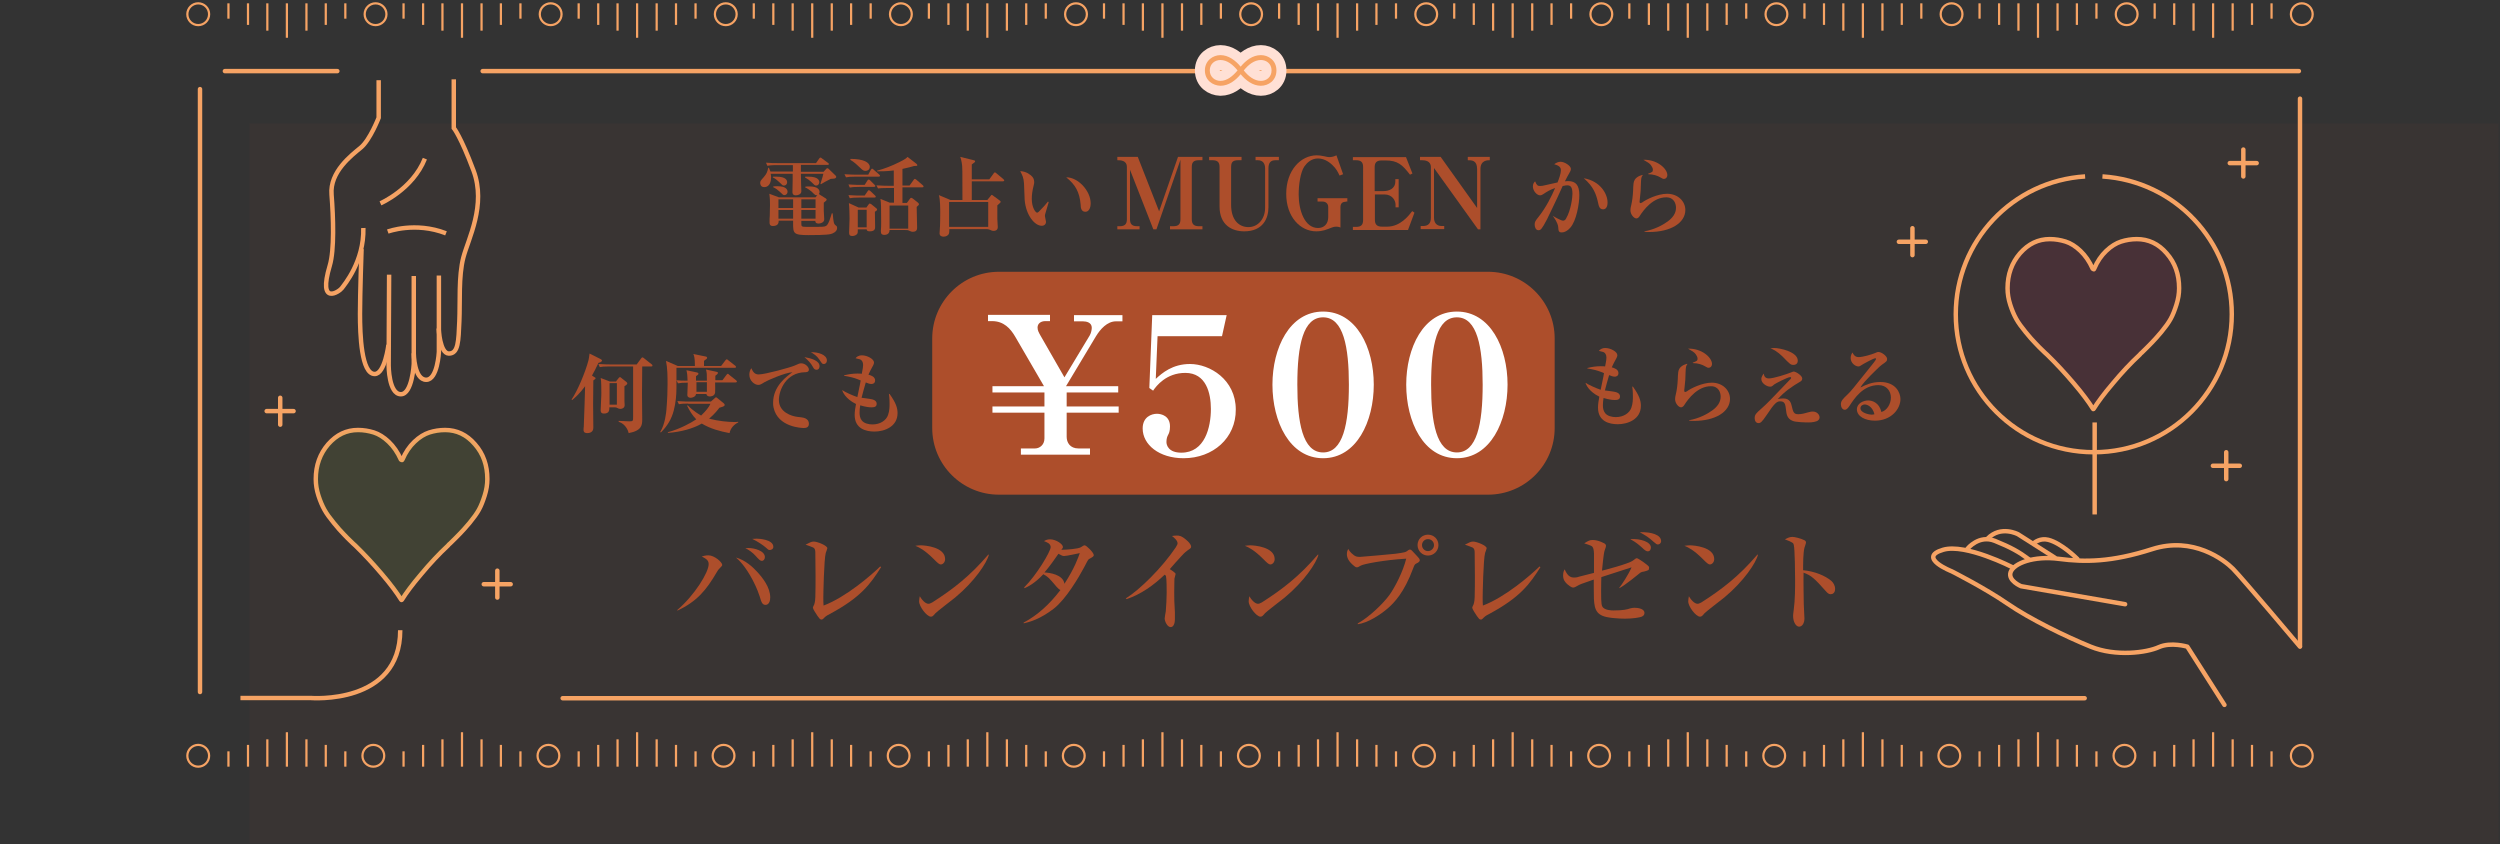 <?xml version="1.0" encoding="utf-8"?>
<!-- Generator: Adobe Illustrator 25.1.0, SVG Export Plug-In . SVG Version: 6.00 Build 0)  -->
<svg version="1.1" id="レイヤー" xmlns="http://www.w3.org/2000/svg" xmlns:xlink="http://www.w3.org/1999/xlink" x="0px"
	 y="0px" viewBox="0 0 1125 380" style="enable-background:new 0 0 1125 380;" xml:space="preserve">
<rect x="0" y="0" width="1125" height="380" fill="#333333" stroke="none"/>
<style type="text/css">
	.st0{opacity:5.000000e-02;fill:#AE4F2C;enable-background:new    ;}
	.st1{fill:none;stroke:#F6A364;stroke-miterlimit:10;}
	.st2{fill:none;stroke:#F6A364;stroke-width:2;stroke-linecap:round;stroke-linejoin:round;stroke-miterlimit:10;}
	.st3{fill:none;}
	.st4{fill:none;stroke:#F6A364;stroke-width:2;stroke-miterlimit:10;}
	.st5{opacity:0.1;}
	.st6{fill:#8CC63F;}
	.st7{fill:#D4145A;}
	.st8{fill:#FFE0D5;stroke:#FFE0D5;stroke-width:9;stroke-miterlimit:10;}
	.st9{fill:#F6A364;}
	.st10{fill:#AD4E2B;}
	.st11{fill:#FFFFFF;}
</style>
<rect x="112.3" y="55.6" class="st0" width="1012" height="324"/>
<g>
	<line class="st1" x1="129.1" y1="1.5" x2="129.1" y2="17"/>
	<line class="st1" x1="137.9" y1="1.5" x2="137.9" y2="13.8"/>
	<line class="st1" x1="146.6" y1="1.5" x2="146.6" y2="11.2"/>
	<line class="st1" x1="155.4" y1="1.5" x2="155.4" y2="8.4"/>
	<line class="st1" x1="120.3" y1="13.8" x2="120.3" y2="1.5"/>
	<line class="st1" x1="111.6" y1="11.2" x2="111.6" y2="1.5"/>
	<line class="st1" x1="102.8" y1="8.4" x2="102.8" y2="1.5"/>
	<circle class="st1" cx="169" cy="6.4" r="4.9"/>
	<line class="st1" x1="207.9" y1="1.5" x2="207.9" y2="17"/>
	<line class="st1" x1="216.7" y1="1.5" x2="216.7" y2="13.8"/>
	<line class="st1" x1="225.4" y1="1.5" x2="225.4" y2="11.2"/>
	<line class="st1" x1="234.2" y1="1.5" x2="234.2" y2="8.4"/>
	<line class="st1" x1="199.1" y1="13.8" x2="199.1" y2="1.5"/>
	<line class="st1" x1="190.4" y1="11.2" x2="190.4" y2="1.5"/>
	<line class="st1" x1="181.6" y1="8.4" x2="181.6" y2="1.5"/>
	<circle class="st1" cx="247.8" cy="6.4" r="4.9"/>
	<line class="st1" x1="286.7" y1="1.5" x2="286.7" y2="17"/>
	<line class="st1" x1="295.5" y1="1.5" x2="295.5" y2="13.8"/>
	<line class="st1" x1="304.2" y1="1.5" x2="304.2" y2="11.2"/>
	<line class="st1" x1="313" y1="1.5" x2="313" y2="8.4"/>
	<line class="st1" x1="277.9" y1="13.8" x2="277.9" y2="1.5"/>
	<line class="st1" x1="269.2" y1="11.2" x2="269.2" y2="1.5"/>
	<line class="st1" x1="260.4" y1="8.4" x2="260.4" y2="1.5"/>
	<circle class="st1" cx="326.6" cy="6.4" r="4.9"/>
	<line class="st1" x1="365.5" y1="1.5" x2="365.5" y2="17"/>
	<line class="st1" x1="374.3" y1="1.5" x2="374.3" y2="13.8"/>
	<line class="st1" x1="383" y1="1.5" x2="383" y2="11.2"/>
	<line class="st1" x1="391.8" y1="1.5" x2="391.8" y2="8.4"/>
	<line class="st1" x1="356.7" y1="13.8" x2="356.7" y2="1.5"/>
	<line class="st1" x1="348" y1="11.2" x2="348" y2="1.5"/>
	<line class="st1" x1="339.2" y1="8.4" x2="339.2" y2="1.5"/>
	<circle class="st1" cx="405.4" cy="6.4" r="4.9"/>
	<line class="st1" x1="444.3" y1="1.5" x2="444.3" y2="17"/>
	<line class="st1" x1="453.1" y1="1.5" x2="453.1" y2="13.8"/>
	<line class="st1" x1="461.8" y1="1.5" x2="461.8" y2="11.2"/>
	<line class="st1" x1="470.6" y1="1.5" x2="470.6" y2="8.4"/>
	<line class="st1" x1="435.5" y1="13.8" x2="435.5" y2="1.5"/>
	<line class="st1" x1="426.8" y1="11.2" x2="426.8" y2="1.5"/>
	<line class="st1" x1="418" y1="8.4" x2="418" y2="1.5"/>
	<circle class="st1" cx="484.2" cy="6.4" r="4.9"/>
	<line class="st1" x1="523.1" y1="1.5" x2="523.1" y2="17"/>
	<line class="st1" x1="531.9" y1="1.5" x2="531.9" y2="13.8"/>
	<line class="st1" x1="540.6" y1="1.5" x2="540.6" y2="11.2"/>
	<line class="st1" x1="549.4" y1="1.5" x2="549.4" y2="8.4"/>
	<line class="st1" x1="514.3" y1="13.8" x2="514.3" y2="1.5"/>
	<line class="st1" x1="505.6" y1="11.2" x2="505.6" y2="1.5"/>
	<line class="st1" x1="496.8" y1="8.4" x2="496.8" y2="1.5"/>
	<circle class="st1" cx="563" cy="6.4" r="4.9"/>
	<line class="st1" x1="601.9" y1="1.5" x2="601.9" y2="17"/>
	<line class="st1" x1="610.7" y1="1.5" x2="610.7" y2="13.8"/>
	<line class="st1" x1="619.4" y1="1.5" x2="619.4" y2="11.2"/>
	<line class="st1" x1="628.2" y1="1.5" x2="628.2" y2="8.4"/>
	<line class="st1" x1="593.1" y1="13.8" x2="593.1" y2="1.5"/>
	<line class="st1" x1="584.4" y1="11.2" x2="584.4" y2="1.5"/>
	<line class="st1" x1="575.6" y1="8.4" x2="575.6" y2="1.5"/>
	<circle class="st1" cx="641.8" cy="6.4" r="4.9"/>
	<line class="st1" x1="680.7" y1="1.5" x2="680.7" y2="17"/>
	<line class="st1" x1="689.5" y1="1.5" x2="689.5" y2="13.8"/>
	<line class="st1" x1="698.2" y1="1.5" x2="698.2" y2="11.2"/>
	<line class="st1" x1="707" y1="1.5" x2="707" y2="8.4"/>
	<line class="st1" x1="671.9" y1="13.8" x2="671.9" y2="1.5"/>
	<line class="st1" x1="663.2" y1="11.2" x2="663.2" y2="1.5"/>
	<line class="st1" x1="654.4" y1="8.4" x2="654.4" y2="1.5"/>
	<circle class="st1" cx="720.6" cy="6.4" r="4.9"/>
	<line class="st1" x1="759.5" y1="1.5" x2="759.5" y2="17"/>
	<line class="st1" x1="768.3" y1="1.5" x2="768.3" y2="13.8"/>
	<line class="st1" x1="777" y1="1.5" x2="777" y2="11.2"/>
	<line class="st1" x1="785.8" y1="1.5" x2="785.8" y2="8.4"/>
	<line class="st1" x1="750.7" y1="13.8" x2="750.7" y2="1.5"/>
	<line class="st1" x1="742" y1="11.2" x2="742" y2="1.5"/>
	<line class="st1" x1="733.2" y1="8.4" x2="733.2" y2="1.5"/>
	<circle class="st1" cx="799.4" cy="6.4" r="4.9"/>
	<line class="st1" x1="838.3" y1="1.5" x2="838.3" y2="17"/>
	<line class="st1" x1="847.1" y1="1.5" x2="847.1" y2="13.8"/>
	<line class="st1" x1="855.8" y1="1.5" x2="855.8" y2="11.2"/>
	<line class="st1" x1="864.6" y1="1.5" x2="864.6" y2="8.4"/>
	<line class="st1" x1="829.5" y1="13.8" x2="829.5" y2="1.5"/>
	<line class="st1" x1="820.8" y1="11.2" x2="820.8" y2="1.5"/>
	<line class="st1" x1="812" y1="8.4" x2="812" y2="1.5"/>
	<circle class="st1" cx="878.2" cy="6.4" r="4.9"/>
	<line class="st1" x1="917.1" y1="1.5" x2="917.1" y2="17"/>
	<line class="st1" x1="925.9" y1="1.5" x2="925.9" y2="13.8"/>
	<line class="st1" x1="934.6" y1="1.5" x2="934.6" y2="11.2"/>
	<line class="st1" x1="943.4" y1="1.5" x2="943.4" y2="8.4"/>
	<line class="st1" x1="908.3" y1="13.8" x2="908.3" y2="1.5"/>
	<line class="st1" x1="899.6" y1="11.2" x2="899.6" y2="1.5"/>
	<line class="st1" x1="890.8" y1="8.4" x2="890.8" y2="1.5"/>
	<circle class="st1" cx="957" cy="6.4" r="4.9"/>
	<line class="st1" x1="995.9" y1="1.5" x2="995.9" y2="17"/>
	<line class="st1" x1="1004.7" y1="1.5" x2="1004.7" y2="13.8"/>
	<line class="st1" x1="1013.4" y1="1.5" x2="1013.4" y2="11.2"/>
	<line class="st1" x1="1022.2" y1="1.5" x2="1022.2" y2="8.4"/>
	<line class="st1" x1="987.1" y1="13.8" x2="987.1" y2="1.5"/>
	<line class="st1" x1="978.4" y1="11.2" x2="978.4" y2="1.5"/>
	<line class="st1" x1="969.6" y1="8.4" x2="969.6" y2="1.5"/>
	<circle class="st1" cx="1035.8" cy="6.4" r="4.9"/>
	<circle class="st1" cx="89.2" cy="6.4" r="4.9"/>
</g>
<g>
	<line class="st1" x1="995.9" y1="345" x2="995.9" y2="329.5"/>
	<line class="st1" x1="987.1" y1="345" x2="987.1" y2="332.7"/>
	<line class="st1" x1="978.4" y1="345" x2="978.4" y2="335.2"/>
	<line class="st1" x1="969.6" y1="345" x2="969.6" y2="338.1"/>
	<line class="st1" x1="1004.7" y1="332.7" x2="1004.7" y2="345"/>
	<line class="st1" x1="1013.4" y1="335.2" x2="1013.4" y2="345"/>
	<line class="st1" x1="1022.2" y1="338.1" x2="1022.2" y2="345"/>
	<circle class="st1" cx="956" cy="340.1" r="4.9"/>
	<line class="st1" x1="917.1" y1="345" x2="917.1" y2="329.5"/>
	<line class="st1" x1="908.3" y1="345" x2="908.3" y2="332.7"/>
	<line class="st1" x1="899.6" y1="345" x2="899.6" y2="335.2"/>
	<line class="st1" x1="890.8" y1="345" x2="890.8" y2="338.1"/>
	<line class="st1" x1="925.9" y1="332.7" x2="925.9" y2="345"/>
	<line class="st1" x1="934.6" y1="335.2" x2="934.6" y2="345"/>
	<line class="st1" x1="943.4" y1="338.1" x2="943.4" y2="345"/>
	<circle class="st1" cx="877.2" cy="340.1" r="4.9"/>
	<line class="st1" x1="838.3" y1="345" x2="838.3" y2="329.5"/>
	<line class="st1" x1="829.5" y1="345" x2="829.5" y2="332.7"/>
	<line class="st1" x1="820.8" y1="345" x2="820.8" y2="335.2"/>
	<line class="st1" x1="812" y1="345" x2="812" y2="338.1"/>
	<line class="st1" x1="847.1" y1="332.7" x2="847.1" y2="345"/>
	<line class="st1" x1="855.8" y1="335.2" x2="855.8" y2="345"/>
	<line class="st1" x1="864.6" y1="338.1" x2="864.6" y2="345"/>
	<circle class="st1" cx="798.4" cy="340.1" r="4.9"/>
	<line class="st1" x1="759.5" y1="345" x2="759.5" y2="329.5"/>
	<line class="st1" x1="750.7" y1="345" x2="750.7" y2="332.7"/>
	<line class="st1" x1="742" y1="345" x2="742" y2="335.2"/>
	<line class="st1" x1="733.2" y1="345" x2="733.2" y2="338.1"/>
	<line class="st1" x1="768.3" y1="332.7" x2="768.3" y2="345"/>
	<line class="st1" x1="777" y1="335.2" x2="777" y2="345"/>
	<line class="st1" x1="785.8" y1="338.1" x2="785.8" y2="345"/>
	<circle class="st1" cx="719.6" cy="340.1" r="4.9"/>
	<line class="st1" x1="680.7" y1="345" x2="680.7" y2="329.5"/>
	<line class="st1" x1="671.9" y1="345" x2="671.9" y2="332.7"/>
	<line class="st1" x1="663.2" y1="345" x2="663.2" y2="335.2"/>
	<line class="st1" x1="654.4" y1="345" x2="654.4" y2="338.1"/>
	<line class="st1" x1="689.5" y1="332.7" x2="689.5" y2="345"/>
	<line class="st1" x1="698.2" y1="335.2" x2="698.2" y2="345"/>
	<line class="st1" x1="707" y1="338.1" x2="707" y2="345"/>
	<circle class="st1" cx="640.8" cy="340.1" r="4.9"/>
	<line class="st1" x1="601.9" y1="345" x2="601.9" y2="329.5"/>
	<line class="st1" x1="593.1" y1="345" x2="593.1" y2="332.7"/>
	<line class="st1" x1="584.4" y1="345" x2="584.4" y2="335.2"/>
	<line class="st1" x1="575.6" y1="345" x2="575.6" y2="338.1"/>
	<line class="st1" x1="610.7" y1="332.7" x2="610.7" y2="345"/>
	<line class="st1" x1="619.4" y1="335.2" x2="619.4" y2="345"/>
	<line class="st1" x1="628.2" y1="338.1" x2="628.2" y2="345"/>
	<circle class="st1" cx="562" cy="340.1" r="4.9"/>
	<line class="st1" x1="523.1" y1="345" x2="523.1" y2="329.5"/>
	<line class="st1" x1="514.3" y1="345" x2="514.3" y2="332.7"/>
	<line class="st1" x1="505.6" y1="345" x2="505.6" y2="335.2"/>
	<line class="st1" x1="496.8" y1="345" x2="496.8" y2="338.1"/>
	<line class="st1" x1="531.9" y1="332.7" x2="531.9" y2="345"/>
	<line class="st1" x1="540.6" y1="335.2" x2="540.6" y2="345"/>
	<line class="st1" x1="549.4" y1="338.1" x2="549.4" y2="345"/>
	<circle class="st1" cx="483.2" cy="340.1" r="4.9"/>
	<line class="st1" x1="444.3" y1="345" x2="444.3" y2="329.5"/>
	<line class="st1" x1="435.5" y1="345" x2="435.5" y2="332.7"/>
	<line class="st1" x1="426.8" y1="345" x2="426.8" y2="335.2"/>
	<line class="st1" x1="418" y1="345" x2="418" y2="338.1"/>
	<line class="st1" x1="453.1" y1="332.7" x2="453.1" y2="345"/>
	<line class="st1" x1="461.8" y1="335.2" x2="461.8" y2="345"/>
	<line class="st1" x1="470.6" y1="338.1" x2="470.6" y2="345"/>
	<circle class="st1" cx="404.4" cy="340.1" r="4.9"/>
	<line class="st1" x1="365.5" y1="345" x2="365.5" y2="329.5"/>
	<line class="st1" x1="356.7" y1="345" x2="356.7" y2="332.7"/>
	<line class="st1" x1="348" y1="345" x2="348" y2="335.2"/>
	<line class="st1" x1="339.2" y1="345" x2="339.2" y2="338.1"/>
	<line class="st1" x1="374.3" y1="332.7" x2="374.3" y2="345"/>
	<line class="st1" x1="383" y1="335.2" x2="383" y2="345"/>
	<line class="st1" x1="391.8" y1="338.1" x2="391.8" y2="345"/>
	<circle class="st1" cx="325.6" cy="340.1" r="4.9"/>
	<line class="st1" x1="286.7" y1="345" x2="286.7" y2="329.5"/>
	<line class="st1" x1="277.9" y1="345" x2="277.9" y2="332.7"/>
	<line class="st1" x1="269.2" y1="345" x2="269.2" y2="335.2"/>
	<line class="st1" x1="260.4" y1="345" x2="260.4" y2="338.1"/>
	<line class="st1" x1="295.5" y1="332.7" x2="295.5" y2="345"/>
	<line class="st1" x1="304.2" y1="335.2" x2="304.2" y2="345"/>
	<line class="st1" x1="313" y1="338.1" x2="313" y2="345"/>
	<circle class="st1" cx="246.8" cy="340.1" r="4.9"/>
	<line class="st1" x1="207.9" y1="345" x2="207.9" y2="329.5"/>
	<line class="st1" x1="199.1" y1="345" x2="199.1" y2="332.7"/>
	<line class="st1" x1="190.4" y1="345" x2="190.4" y2="335.2"/>
	<line class="st1" x1="181.6" y1="345" x2="181.6" y2="338.1"/>
	<line class="st1" x1="216.7" y1="332.7" x2="216.7" y2="345"/>
	<line class="st1" x1="225.4" y1="335.2" x2="225.4" y2="345"/>
	<line class="st1" x1="234.2" y1="338.1" x2="234.2" y2="345"/>
	<circle class="st1" cx="168" cy="340.1" r="4.9"/>
	<line class="st1" x1="129.1" y1="345" x2="129.1" y2="329.5"/>
	<line class="st1" x1="120.3" y1="345" x2="120.3" y2="332.7"/>
	<line class="st1" x1="111.6" y1="345" x2="111.6" y2="335.2"/>
	<line class="st1" x1="102.8" y1="345" x2="102.8" y2="338.1"/>
	<line class="st1" x1="137.9" y1="332.7" x2="137.9" y2="345"/>
	<line class="st1" x1="146.6" y1="335.2" x2="146.6" y2="345"/>
	<line class="st1" x1="155.4" y1="338.1" x2="155.4" y2="345"/>
	<circle class="st1" cx="89.2" cy="340.1" r="4.9"/>
	<circle class="st1" cx="1035.8" cy="340.1" r="4.9"/>
</g>
<line class="st2" x1="1035" y1="44.4" x2="1035" y2="290.7"/>
<line class="st2" x1="101.2" y1="32" x2="151.8" y2="32"/>
<line class="st2" x1="217.2" y1="32" x2="1034.5" y2="32"/>
<line class="st2" x1="253.2" y1="314.2" x2="938.1" y2="314.2"/>
<line class="st2" x1="90" y1="40.1" x2="90" y2="311.4"/>
<rect class="st3" width="1125" height="384"/>
<path class="st2" d="M1001,317.2L984.3,291c0,0-7.4-2.2-12.8,0.2c-5.4,2.5-19.4,4.4-30.7-0.2s-27.5-12.5-37.5-19.4s-25-14.5-25-14.5
	s-15.8-6.2-3.9-9.7c10.1-3,31.3,7.9,31.3,7.9"/>
<path class="st2" d="M956.3,271.9l-46.8-8.1c0,0-6.1-2.5-4.7-6.4c1.5-3.9,10.3-7.4,21.8-5.9s23.5,1.5,41.9-4.4s32.4,4.9,36.3,8.8
	S1035,291,1035,291"/>
<path class="st2" d="M885.4,246.9c0,0,5.1-6.4,12.3-3.5s10.9,5,15.3,8.3"/>
<path class="st2" d="M924.6,250.9l-16.5-10.5c0,0-7.7-4.1-13.6,1.9"/>
<path class="st2" d="M934.8,251.5c0,0-7.1-7.1-13.1-8.6c-3.6-0.9-6.2,1.3-6.2,1.3"/>
<path class="st4" d="M170.4,36.1V53c0,0-3.9,10-8,13.4s-14.1,10.9-13.2,21.2c0.8,10.2,1.3,24.9-0.8,31.9
	c-5.5,18.5,4.3,11.7,5.4,10.2c1.1-1.5,10.1-12.1,9.7-27.1"/>
<path class="st4" d="M175.1,123.6c0,0.5-0.2,40.8-0.2,40.8s0,13,5.5,13c5.1,0,5.8-13.6,5.8-13.6v-39.6"/>
<path class="st4" d="M186.2,159c0,0,0.1,11.9,5.6,11.9c5.1,0,5.7-12.5,5.7-12.5V124"/>
<path class="st4" d="M174.8,155.2c0,0-1.6,13.1-6.2,13.1c-6,0-6.6-17.7-6.6-27.1c0-9.1,0.7-29.1,0.7-29.1"/>
<path class="st4" d="M197.4,147.8c0,0,0.5,11.3,4.6,11.3c4.3,0,4.3-5.7,4.7-14.5s-0.4-20.2,1.8-28.7c2.2-8.4,10.4-23.6,4.6-39.1
	s-8.9-19.2-8.9-19.2V35.7"/>
<path class="st4" d="M174.5,104.2c0,0,12.4-4.6,26.2,0.8"/>
<path class="st4" d="M171.2,91.5c0,0,14.5-6.3,20-20.1"/>
<g>
	<path class="st4" d="M181.1,206.8c1.4-3.3,3.2-5.9,5.4-8s4.5-3.5,6.7-4.2s4.6-1.1,7.1-1.1c5.2,0,9.7,2.1,13.4,6.4
		c3.8,4.3,5.6,9.5,5.6,15.7c0,2.4-0.4,4.9-1.2,7.4s-1.6,4.6-2.6,6.4c-1,1.8-2.4,3.7-4.2,5.9c-1.8,2.1-3.2,3.7-4.3,4.8
		s-2.5,2.6-4.4,4.4c-0.5,0.4-0.8,0.7-1,1c-4.1,3.8-8.1,8.1-12.1,12.9c-4,4.7-6.8,8.5-8.6,11.4c-0.1,0.1-0.1,0.2-0.2,0.2
		c-0.1,0-0.1-0.1-0.2-0.2c-1.8-2.9-4.6-6.7-8.6-11.4c-4-4.7-8-9-12-12.9c-0.2-0.2-0.6-0.5-1-0.9c-1.9-1.8-3.4-3.3-4.4-4.4
		c-1.1-1.1-2.5-2.7-4.3-4.9s-3.2-4.1-4.2-5.9c-1-1.8-1.9-3.9-2.7-6.4s-1.2-4.9-1.2-7.4c0-6.2,1.9-11.4,5.6-15.7
		c3.8-4.3,8.2-6.4,13.4-6.4c2.5,0,4.8,0.4,7.1,1.1c2.2,0.7,4.5,2.1,6.7,4.2c2.2,2.1,4,4.7,5.5,8C180.8,207.1,181,207.1,181.1,206.8z
		"/>
</g>
<g class="st5">
	<path class="st6" d="M181.3,206.8c1.4-3.3,3.2-5.9,5.4-8s4.5-3.5,6.7-4.2s4.6-1.1,7.1-1.1c5.2,0,9.7,2.1,13.4,6.4
		c3.8,4.3,5.6,9.5,5.6,15.7c0,2.4-0.4,4.9-1.2,7.4s-1.6,4.6-2.6,6.4c-1,1.8-2.4,3.7-4.2,5.9c-1.8,2.1-3.2,3.7-4.3,4.8
		s-2.5,2.6-4.4,4.4c-0.5,0.4-0.8,0.7-1,1c-4.1,3.8-8.1,8.1-12.1,12.9c-4,4.7-6.8,8.5-8.6,11.4c-0.1,0.1-0.1,0.2-0.2,0.2
		c-0.1,0-0.1-0.1-0.2-0.2c-1.8-2.9-4.6-6.7-8.6-11.4c-4-4.7-8-9-12-12.9c-0.2-0.2-0.6-0.5-1-0.9c-1.9-1.8-3.4-3.3-4.4-4.4
		c-1.1-1.1-2.5-2.7-4.3-4.9s-3.2-4.1-4.2-5.9c-1-1.8-1.9-3.9-2.7-6.4s-1.2-4.9-1.2-7.4c0-6.2,1.9-11.4,5.6-15.7
		c3.8-4.3,8.2-6.4,13.4-6.4c2.5,0,4.8,0.4,7.1,1.1c2.2,0.7,4.5,2.1,6.7,4.2c2.2,2.1,4,4.7,5.5,8C181,207.2,181.1,207.2,181.3,206.8z
		"/>
</g>
<g class="st5">
	<path class="st7" d="M941.9,120.7c1.4-3.3,3.2-5.9,5.4-8s4.5-3.5,6.7-4.2s4.6-1.1,7.1-1.1c5.2,0,9.7,2.1,13.4,6.4
		c3.8,4.3,5.6,9.5,5.6,15.7c0,2.4-0.4,4.9-1.2,7.4s-1.6,4.6-2.6,6.4c-1,1.8-2.4,3.7-4.2,5.9c-1.8,2.1-3.2,3.7-4.3,4.8
		s-2.5,2.6-4.4,4.4c-0.5,0.4-0.8,0.7-1,1c-4.1,3.8-8.1,8.1-12.1,12.9c-4,4.7-6.8,8.5-8.6,11.4c-0.1,0.1-0.1,0.2-0.2,0.2
		c-0.1,0-0.1-0.1-0.2-0.2c-1.8-2.9-4.6-6.7-8.6-11.4s-8-9-12-12.9c-0.2-0.2-0.6-0.5-1-0.9c-1.9-1.8-3.4-3.3-4.4-4.4
		c-1.1-1.1-2.5-2.7-4.3-4.9s-3.2-4.1-4.2-5.9c-1-1.8-1.9-3.9-2.7-6.4s-1.2-4.9-1.2-7.4c0-6.2,1.9-11.4,5.6-15.7
		c3.8-4.3,8.2-6.4,13.4-6.4c2.5,0,4.8,0.4,7.1,1.1c2.2,0.7,4.5,2.1,6.7,4.2s4,4.7,5.5,8C941.7,121.1,941.8,121.1,941.9,120.7z"/>
</g>
<g>
	<path class="st4" d="M942.4,120.9c1.4-3.3,3.2-5.9,5.4-8s4.5-3.5,6.7-4.2s4.6-1.1,7.1-1.1c5.2,0,9.7,2.1,13.4,6.4
		c3.8,4.3,5.6,9.5,5.6,15.7c0,2.4-0.4,4.9-1.2,7.4s-1.6,4.6-2.6,6.4c-1,1.8-2.4,3.7-4.2,5.9c-1.8,2.1-3.2,3.7-4.3,4.8
		s-2.5,2.6-4.4,4.4c-0.5,0.4-0.8,0.7-1,1c-4.1,3.8-8.1,8.1-12.1,12.9c-4,4.7-6.8,8.5-8.6,11.4c-0.1,0.1-0.1,0.2-0.2,0.2
		c-0.1,0-0.1-0.1-0.2-0.2c-1.8-2.9-4.6-6.7-8.6-11.4s-8-9-12-12.9c-0.2-0.2-0.6-0.5-1-0.9c-1.9-1.8-3.4-3.3-4.4-4.4
		c-1.1-1.1-2.5-2.7-4.3-4.9s-3.2-4.1-4.2-5.9c-1-1.8-1.9-3.9-2.7-6.4s-1.2-4.9-1.2-7.4c0-6.2,1.9-11.4,5.6-15.7
		c3.8-4.3,8.2-6.4,13.4-6.4c2.5,0,4.8,0.4,7.1,1.1c2.2,0.7,4.5,2.1,6.7,4.2s4,4.7,5.5,8C942.2,121.3,942.3,121.3,942.4,120.9z"/>
</g>
<path class="st4" d="M108.2,314.1h31.6c0,0,40.3,3.3,40.3-30.5"/>
<path class="st4" d="M938.3,79.4c-32.5,2-58.2,29-58.2,62c0,34.3,27.8,62.1,62.1,62.1s62.1-27.8,62.1-62.1c0-33-25.7-59.9-58.2-62"
	/>
<line class="st4" x1="942.6" y1="190.1" x2="942.6" y2="231.5"/>
<g>
	<line class="st2" x1="217.7" y1="262.9" x2="229.8" y2="262.9"/>
	<line class="st2" x1="223.8" y1="256.8" x2="223.8" y2="268.9"/>
</g>
<g>
	<line class="st2" x1="854.5" y1="108.8" x2="866.6" y2="108.8"/>
	<line class="st2" x1="860.6" y1="102.7" x2="860.6" y2="114.8"/>
</g>
<g>
	<line class="st2" x1="120" y1="185" x2="132.1" y2="185"/>
	<line class="st2" x1="126.1" y1="179" x2="126.1" y2="191.1"/>
</g>
<g>
	<line class="st2" x1="995.8" y1="209.6" x2="1007.9" y2="209.6"/>
	<line class="st2" x1="1001.8" y1="203.5" x2="1001.8" y2="215.6"/>
</g>
<g>
	<line class="st2" x1="1003.4" y1="73.4" x2="1015.5" y2="73.4"/>
	<line class="st2" x1="1009.5" y1="67.3" x2="1009.5" y2="79.4"/>
</g>
<g>
	<path class="st8" d="M542.2,31.7c0-4.5,3.7-6.9,7-6.9c3.6,0,6.8,2.4,9.1,5.2c2.3-2.8,5.4-5.2,9.1-5.2c3.3,0,7,2.3,7,6.9
		s-3.7,6.9-7,6.9c-3.6,0-6.8-2.4-9.1-5.2c-2.3,2.8-5.4,5.2-9.1,5.2C545.8,38.5,542.2,36.2,542.2,31.7z M556.9,31.7
		c-1.9-2.4-4.6-4.7-7.7-4.7c-2.5,0-4.8,1.7-4.8,4.7s2.4,4.7,4.8,4.7C552.1,36.4,554.7,34.3,556.9,31.7z M567.4,27
		c-3.1,0-5.8,2.3-7.7,4.7c1.9,2.4,4.6,4.7,7.7,4.7c2.5,0,4.8-1.7,4.8-4.7C572.2,28.6,569.8,27,567.4,27z"/>
</g>
<g>
	<path class="st9" d="M542.2,31.7c0-4.5,3.7-6.9,7-6.9c3.6,0,6.8,2.4,9.1,5.2c2.3-2.8,5.4-5.2,9.1-5.2c3.3,0,7,2.3,7,6.9
		s-3.7,6.9-7,6.9c-3.6,0-6.8-2.4-9.1-5.2c-2.3,2.8-5.4,5.2-9.1,5.2C545.8,38.5,542.2,36.2,542.2,31.7z M556.9,31.7
		c-1.9-2.4-4.6-4.7-7.7-4.7c-2.5,0-4.8,1.7-4.8,4.7s2.4,4.7,4.8,4.7C552.1,36.4,554.7,34.3,556.9,31.7z M567.4,27
		c-3.1,0-5.8,2.3-7.7,4.7c1.9,2.4,4.6,4.7,7.7,4.7c2.5,0,4.8-1.7,4.8-4.7C572.2,28.6,569.8,27,567.4,27z"/>
</g>
<g>
	<path class="st10" d="M267.3,169.6c0.5,0.2,0.7,0.4,0.7,0.6c0,0.3-0.1,0.3-1,1c0,1.7-0.1,9.2-0.1,10.7c0,1.7,0.1,9.1,0.1,10.6
		c0,2.3-2.2,2.4-2.7,2.4c-1.7,0-1.7-1-1.7-1.5c0,0,0-1.3,0.1-1.4c0.4-10.4,0.4-11.6,0.6-18.2c-2.4,3.3-4.6,5.2-5.8,6.2l-0.3-0.2
		c2.7-3.9,6.2-12.3,7.6-17.6c0.1-0.3,0.3-1.4,0.5-3.1l5,2.5c0.2,0.2,0.6,0.3,0.6,0.6c0,0.7-1.2,1-1.6,1.1c-1.1,2.4-1.9,3.9-2.9,5.7
		L267.3,169.6z M274.1,164.9c-2.4,0-3.2,0.1-4.2,0.3l-0.6-1.4c2.4,0.2,5.1,0.2,5.5,0.2h11.7l2-2.7c0.2-0.3,0.4-0.5,0.6-0.5
		c0.2,0,0.4,0.2,0.7,0.4l3.4,2.7c0.1,0,0.4,0.3,0.4,0.6c0,0.4-0.3,0.4-0.6,0.4H289c0,1.6-0.1,12-0.1,12.3c0,3.2,0.1,8.3,0.1,11.5
		c0,2.6-0.2,5.1-6.1,6.2c-0.1-0.7-1.2-4.1-4.5-5.1v-0.4c0.8,0,4.1,0.2,4.8,0.2c1.7,0,1.7-0.2,1.7-2c0-2.9,0-21.8,0-22.7H274.1z
		 M277.3,171.5l1.2-1.5c0.3-0.3,0.4-0.3,0.5-0.3c0.1,0,0.2,0,0.5,0.3l2.4,1.9c0.3,0.3,0.4,0.5,0.4,0.6c0,0.5-0.8,1-1.3,1.3v6.6
		c0,0.3,0.1,1.6,0.1,1.9c0,1.5-1.5,1.7-1.9,1.7c-0.6,0-0.8-0.1-1.6-0.5c-0.2-0.1-0.4-0.2-0.9-0.2h-2.5c0,0.9,0.2,2.8-2.4,2.8
		c-1.4,0-1.5-0.9-1.5-1.5c0-0.3,0.2-4.1,0.2-4.7c0.1-1.6,0.1-2.7,0.1-3.4c0-1.3,0-5.4-0.3-6.4l4.2,1.6H277.3z M274.3,172.4v9.7h3.3
		v-9.7H274.3z"/>
	<path class="st10" d="M312.7,164.6c0-3.5-0.3-4.4-0.7-5.3l5.4,1.1c0.3,0,0.8,0.2,0.8,0.6c0,0.3-0.2,0.5-0.5,0.7
		c-0.3,0.2-0.6,0.4-0.9,0.7c0,0.5,0,0.6,0,2.3h7.7l1.9-2.5c0.3-0.3,0.4-0.5,0.6-0.5s0.3,0,0.7,0.4l3.2,2.5c0.1,0.1,0.3,0.3,0.3,0.5
		c0,0.4-0.3,0.4-0.6,0.4h-26.2c0,2.9,0,6.2,0,9.1c0,3.1-0.3,6.6-1.2,10.1c-1,3.9-2.9,7-5.8,9.9l-0.3-0.2c2.2-3.5,2.7-8.9,2.8-10.1
		c0.4-4.8,0.5-8.8,0.5-11.3c0-3.6,0-7.1-0.7-10.6l5.3,2.3H312.7z M309.7,181.6c-2.4,0-3.2,0.1-4.2,0.3l-0.7-1.4
		c2.4,0.2,5.1,0.2,5.5,0.2h9.6l1.7-1.5c0.3-0.3,0.4-0.4,0.6-0.4s0.2,0,0.7,0.4l2.8,2.3c0.2,0.2,0.4,0.4,0.4,0.7
		c0,0.3-0.2,0.5-0.4,0.6s-0.3,0.2-2,0.7c-0.6,0.8-2,2.7-4.6,4.9c4.1,1.1,8.7,1.5,11.1,1.5c0.9,0,1.4,0,2-0.1v0.3
		c-1.7,0.8-3.5,2.5-3.9,4.8c-4.3-0.8-8.7-2-12.5-4.3c-3.9,2.3-9.6,3.8-15.2,4.2l-0.1-0.3c5.3-1.4,10.5-4.2,12.8-5.8
		c-1.8-1.9-2.9-3.7-4.1-6.1l0.3-0.2c2.4,2.6,5.2,4.1,6,4.6c2.2-2.1,3.6-3.9,4.2-5.3H309.7z M318.1,171.1c0-2.7,0-3.2-0.4-4.8l4.7,1
		c0.3,0.1,0.7,0.2,0.7,0.5s-0.7,1-1.2,1.3v2h3.2l1.8-2.4c0.3-0.3,0.4-0.5,0.6-0.5c0.2,0,0.3,0.1,0.7,0.5l3,2.4
		c0.2,0.2,0.4,0.3,0.4,0.6c0,0.3-0.3,0.4-0.6,0.4h-9.2c0,0.7,0.1,4,0,4.6c-0.3,1.7-2.1,1.7-2.4,1.7c-0.6,0-1.4-0.2-1.5-1.1h-4.7
		c-0.1,1.3-1.8,1.7-2.4,1.7c-0.7,0-1.5-0.3-1.5-1.3c0-0.8,0.2-4.6,0.2-5.5c-2.4,0-3.2,0.1-4.4,0.3l-0.7-1.4c1.7,0.2,2.7,0.2,5,0.2
		c-0.1-2.6-0.1-2.9-0.5-4.7l4.7,1c0,0,0.7,0.1,0.7,0.6c0,0.2-0.1,0.3-0.3,0.5c-0.4,0.3-0.5,0.3-0.8,0.6v2H318.1z M313.4,172v4.3
		l4.7,0c0-0.5,0-0.9,0-4.3H313.4z"/>
	<path class="st10" d="M341.4,168.5c2.9,0,14.4-3.2,16.2-4c2-0.9,2.2-1,3-1c1.8,0,3.4,1.7,3.4,2.8c0,1.2-1.3,1.2-1.8,1.2
		c-8.5,0.2-11.7,8.1-11.7,12.5c0,5.5,5.7,7.3,8.4,7.6c2.7,0.3,3.3,0.4,4.2,1.1c0.7,0.5,0.9,1.4,0.9,2c0,1.6-1.2,1.9-2.3,1.9
		c-0.8,0-11.7-0.3-13.6-9.2c-0.2-0.7-0.2-1.5-0.2-2.2c0-7.5,6.2-11.9,8.7-13.7c-3.4,0.2-11.3,3.7-12.6,4.5c-1.6,1-2,1.2-2.8,1.2
		c-1.6,0-4-1.8-4-4.6c0-1,0.3-2.1,0.9-2.9C338.9,167.6,339.8,168.5,341.4,168.5z M368.8,164.8c0,0.3-0.1,1.6-1.4,1.6
		c-0.9,0-1.2-0.6-1.6-1.3c-1-1.8-2-2.8-3.8-4.4C365,161.2,368.8,162.3,368.8,164.8z M372.1,162.2c0,0.9-0.5,1.6-1.4,1.6
		c-0.7,0-0.8-0.2-2-2c-1.2-1.8-2.6-2.6-3.8-3.3C368.1,158.4,372.1,159.6,372.1,162.2z"/>
	<path class="st10" d="M400.4,177.4c2.7,3.8,3.5,6.1,3.5,8.5c0,6.1-5.9,8.3-10.4,8.3c-3.9,0-8.9-1.3-8.9-7.5c0-1.6,0.3-3.3,0.6-4.9
		c-4.9-2.4-6-5.6-6.2-6.1l0.1-0.1c0.9,0.7,4.6,2.4,6.7,3.1c0.2-1.2,1.4-6.4,1.5-7.5c-0.6-0.2-2-0.9-4-1.4c-0.5-0.2-3-0.6-3.5-0.7
		l0-0.2c2.1-0.5,3.9-0.8,6-0.8c0.9,0,1.5,0,2,0.1c0.5-2.6,0.6-3.1,0.6-4c0-1.3-0.6-2.2-1.4-2.5c-0.2-0.1-1.9-0.4-2-0.5
		c0.4-0.5,1.2-1.3,2.9-1.3c2.4,0,5.4,1.7,5.4,3.2c0,0.4-0.1,0.9-0.8,2.1c-0.8,1.4-1,1.9-1.7,3.4c1.1,0.3,3,0.9,3,2.6
		c0,1.4-1.2,1.6-1.6,1.6c-0.9,0-1.6-0.3-2.6-0.7c-0.7,2.3-1.3,4.6-1.9,6.9c0.6,0.1,2.6,0.3,3.7,0.5c1.5,0.2,3.1,0.7,3.1,2.2
		c0,1.4-1.1,1.6-2.3,1.6c-2.4,0-5-0.9-5.1-0.9c-0.2,1-0.3,2.3-0.3,3.3c0,1.2,0.2,2.5,1,3.5c1,1.3,3,1.8,4.8,1.8c3.6,0,6.2-1.9,7-4.2
		c0.7-1.9,0.7-4,0.7-5c0-2.7-0.2-3.8-0.3-4.6L400.4,177.4z"/>
</g>
<g>
	<path class="st10" d="M734.9,174.1c2.7,3.8,3.5,6.1,3.5,8.5c0,6.1-5.9,8.3-10.4,8.3c-3.9,0-8.9-1.3-8.9-7.5c0-1.6,0.3-3.3,0.6-4.9
		c-4.9-2.4-6-5.6-6.2-6.1l0.1-0.1c0.9,0.7,4.6,2.4,6.7,3.1c0.2-1.2,1.4-6.4,1.5-7.5c-0.6-0.2-2-0.9-4-1.4c-0.5-0.2-3-0.6-3.5-0.7
		l0-0.2c2-0.5,3.9-0.8,6-0.8c0.9,0,1.5,0,2,0.1c0.5-2.6,0.6-3.1,0.6-4c0-1.3-0.6-2.2-1.4-2.5c-0.2-0.1-1.9-0.4-2-0.5
		c0.4-0.5,1.2-1.3,2.9-1.3c2.4,0,5.4,1.7,5.4,3.2c0,0.4-0.1,0.9-0.8,2.1c-0.8,1.4-1,1.9-1.7,3.4c1.1,0.3,3,0.9,3,2.6
		c0,1.4-1.2,1.6-1.6,1.6c-0.9,0-1.6-0.3-2.6-0.7c-0.7,2.3-1.3,4.6-1.9,6.9c0.6,0.1,2.6,0.3,3.7,0.5c1.5,0.2,3.1,0.7,3.1,2.2
		c0,1.4-1.1,1.6-2.3,1.6c-2.4,0-5-0.9-5.1-0.9c-0.2,1-0.3,2.3-0.3,3.3c0,1.2,0.2,2.5,1,3.5c1,1.3,3,1.8,4.8,1.8c3.6,0,6.2-1.9,7-4.2
		c0.7-1.9,0.7-4,0.7-5c0-2.7-0.2-3.8-0.3-4.6L734.9,174.1z"/>
	<path class="st10" d="M760.1,189.1c4.5-0.8,8.2-2.8,10.4-4.4c2.2-1.6,3.8-3.6,3.8-6.2c0-1.7-0.8-4.7-4.4-4.7
		c-5.9,0-10.1,5.5-12,8.5c-0.1,0.2-0.7,1-1.4,1c-1.2,0-2.7-1.9-2.7-3.6c0-1.1,0.2-1.7,0.4-2.6c0.4-1.7,0.7-4.1,0.8-6.4
		c0-0.5,0.1-2.7,0.2-3.2c0.3-2.6,2.6-3.4,4-3.8l0.1,0.2c-0.6,0.7-0.7,1.2-0.8,3.8c-0.1,3.3-0.1,3.6-0.3,5.1c0,0.5-0.3,2.6-0.3,2.9
		c0,0.3,0,0.7,0.5,0.7c0.2,0,0.6-0.3,0.7-0.3c1.7-1.3,6.9-3.9,11.2-3.9c4.9,0,8.2,3.4,8.2,7.3c0,5.8-6.6,9.9-16.2,9.9
		c-0.9,0-1.5,0-2.2-0.1V189.1z M761.7,163.2c1.9-0.7,2.2-0.9,2.2-1.8c0-0.8-0.5-1.5-0.9-2.1c-0.6-0.8-1.6-1.4-3.4-2.4
		c6.2-0.2,10.8,4,10.8,6.9c0,0.7-0.4,1.7-1.6,1.7c-0.4,0-0.5-0.1-1.6-0.7c-1.1-0.7-3.2-1.4-5.3-1.4L761.7,163.2z"/>
	<path class="st10" d="M796,170.3c2,0,7.8-1.8,10.2-2.8c0.1,0,0.6-0.3,1-0.3c0.9,0,3.8,1.8,3.8,3.1c0,0.9-0.5,1.2-1,1.5
		c-3.4,2-6.8,4.2-10,7.8c0.7-0.2,1.4-0.3,2.5-0.3c3,0,3.5,2.2,3.8,3.5c0.6,2.6,0.9,3.6,2.9,3.6c1.7,0,3.2-0.5,4.3-0.8
		c1.3-0.4,1.8-0.4,2.3-0.4c1.7,0,3,1.3,3,2.6c0,0.4-0.1,0.9-0.7,1.4c-0.7,0.6-2.7,0.9-4.1,0.9c-1.5,0-6-0.1-7.3-0.7
		c-2.6-1-2.8-3.2-3-5c-0.3-2.5-0.5-3.8-2.6-3.8c-1.4,0-2.4,0.5-6.2,6.3c-2.1,3.1-2.7,3.5-3.6,3.5c-1,0-1.7-0.9-1.7-2.2
		c0-1.6,0.6-2.2,3.1-4.4c2.6-2.3,3.9-3.7,13-13.2c0.1-0.1,0.3-0.3,0.3-0.6c0-0.2-0.2-0.3-0.4-0.3c-1.2,0-6.7,2.9-7.2,3.3
		c-1,0.9-1.2,1-1.9,1c-1.4,0-3.9-1.5-3.9-3.4c0-0.2,0-1.2,1.1-2.5C793.8,169.2,794.3,170.3,796,170.3z M798.4,156.6
		c2.5,0,10.6,1.7,10.6,5.7c0,1.9-1.7,1.9-1.9,1.9c-1.3,0-1.5-0.2-5-3.8c-2.2-2.2-4.1-3.1-5.4-3.7
		C796.9,156.7,797.8,156.6,798.4,156.6z"/>
	<path class="st10" d="M836.4,160.7c1.9,0,5.9-1.2,7.3-1.8c1.1-0.5,1.2-0.5,1.6-0.5c1.5,0,3.9,1.9,3.9,3.1c0,1-0.3,1.2-2.3,2.6
		c-1.3,0.9-3.4,3.2-5.1,4.8c-1.7,1.8-3.8,3.9-4.6,5.5c2.3-1.2,5.1-2.5,8.9-2.5c7.1,0,9.1,4.9,9.1,7.7c0,4.4-4.1,9.7-11.5,9.7
		c-4.3,0-8.1-1.9-8.1-5.1c0-2.8,3.1-4,5.1-4c1.8,0,5,1,5.9,5.2c2.4-0.6,4.3-3.5,4.3-6.5c0-2.9-1.9-5.6-5.6-5.6c-7,0-10.9,6.1-13,9.3
		c-0.5,0.7-1.2,1.8-2.1,1.8c-1.2,0-1.8-1.3-1.8-2.5c0-1.5,0.9-2.4,2.9-4.3c1.7-1.6,2.5-2.7,9.4-11.3c2.2-2.8,3.5-4.2,3.5-4.8
		c0-0.2-0.1-0.3-0.3-0.3c-0.7,0-5.4,2.5-6.7,3.4c-0.3,0.2-0.5,0.3-0.9,0.3c-1.4,0-3.5-1.5-3.5-3.8c0-1.2,0.5-2,0.8-2.5
		C834,159.5,834.7,160.7,836.4,160.7z M839.1,182c-0.7,0-1.9,0.5-1.9,1.7c0,2.2,4.2,2.9,5,2.9c0.7,0,0.9-0.1,1.3-0.2
		C842.6,182.8,840.1,182,839.1,182z"/>
</g>
<path class="st10" d="M360.4,74.4l0,2.9h10.2l1.2-1.3c0.2-0.2,0.3-0.3,0.5-0.3c0.2,0,0.4,0.1,0.6,0.3l3.1,3c0.2,0.2,0.3,0.3,0.3,0.6
	c0,0.3-0.3,0.5-0.4,0.6c-0.3,0.2-0.8,0.2-2.1,0.3c-0.7,0.3-4.2,2.2-4.4,2.4l-0.2-0.2c0.1-0.4,0.8-2.5,0.9-2.9c0-0.1,0.3-1,0.4-1.6
	h-10.1c0,0.3,0.1,4.4,0.1,4.9c0,0.4,0.1,2.4,0.1,2.9c0,0.2,0,0.6-0.3,1c-0.3,0.5-1.3,0.9-2.2,0.9c-1.5,0-1.5-1.1-1.5-1.5
	c0-0.1,0.1-5.3,0.1-5.5v-2.7h-9.9c0.1,0.5,0.2,1,0.2,1.6c0,1.6-0.5,4.4-3.1,4.4c-1.7,0-1.8-1.5-1.8-1.8c0-0.9,0.1-1,1.6-2.7
	c1.3-1.5,1.6-2.3,2-4.2h0.3c0.2,0.5,0.4,0.9,0.7,1.7h10.1v-2.9h-7.3c-2.7,0-3.4,0.2-4.2,0.3l-0.6-1.4c1.8,0.2,3.7,0.2,5.5,0.2h17
	l1.4-2c0.2-0.3,0.4-0.5,0.6-0.5c0.2,0,0.2,0,0.7,0.4l2.7,2c0.2,0.1,0.4,0.3,0.4,0.5c0,0.4-0.4,0.4-0.6,0.4H360.4z M360.6,99.3v1.1
	c0,1.6,0,1.7,2.9,1.7c7.3,0,7.5,0,8.3-0.5c1-0.5,2-3.9,2.5-5.6h0.4c0.4,4.4,0.6,4.6,1,5.1c0.1,0.2,0.9,0.7,0.9,0.8
	c0,0.2,0.1,0.4,0.1,0.7c0,1.7-2,2.5-2.8,2.7c-1.9,0.5-7.8,0.5-10.1,0.5c-6.9,0-6.9-0.8-6.9-5.5v-1h-6.5c0,0.7,0,2.4-2.6,2.4
	c-1.4,0-1.5-0.9-1.5-1.6c0-0.9,0-2.3,0.1-3.1c0-2.5,0.1-3.6,0.1-4.7c0-0.9,0-3.1-0.3-5.1l4.3,1.6H367l0.8-1
	c-0.8,0.2-0.9,0.1-2.6-1.6c-0.6-0.5-1.8-1.4-2.9-1.9l0.1-0.3c0.6-0.1,1.2-0.1,1.9-0.1c4,0,4.5,1.7,4.5,2.5c0,0.5-0.2,0.7-0.3,0.9
	c0.1,0.1,0.2,0.1,0.4,0.3l2.7,1.7c0.1,0.1,0.4,0.3,0.4,0.5c0,0.4-0.4,0.7-1.3,1.4c0,0.8,0,1.5,0,3.6c0,0.6,0.2,3.3,0.2,3.9
	c0,1.5-1.8,1.9-2.5,1.9c-1.4,0-1.5-0.7-1.5-1.2H360.6z M347.9,79.5c0.6,0,1,0,1.5,0c4.4,0,4.8,1.7,4.8,2.5c0,1-0.7,1.5-1.4,1.5
	c-0.6,0-0.7-0.1-2.3-1.7c-0.6-0.6-1.7-1.5-2.8-2L347.9,79.5z M348,83.9c0.6-0.1,1.2-0.1,1.9-0.1c4,0,4.5,1.7,4.5,2.5
	c0,0.9-0.7,1.5-1.4,1.5c-0.6,0-0.6-0.1-2.2-1.6c-0.6-0.6-1.8-1.5-2.9-2L348,83.9z M350.3,89.7v3.9h6.6v-3.9H350.3z M350.3,94.5v3.9
	h6.6v-3.9H350.3z M367,93.6v-3.9h-6.4v3.9H367z M367,98.4v-3.9h-6.4v3.9H367z M362.4,79.5c0.6,0,1,0,1.5,0c4.4,0,4.8,1.8,4.8,2.5
	c0,0.9-0.7,1.5-1.4,1.5c-0.6,0-0.7-0.1-2.3-1.7c-0.5-0.5-1.7-1.4-2.8-2L362.4,79.5z"/>
<path class="st10" d="M390.8,78.4l1.1-2c0.3-0.5,0.5-0.5,0.6-0.5c0.2,0,0.4,0.2,0.7,0.5l2.4,2.1c0.2,0.2,0.4,0.3,0.4,0.6
	c0,0.3-0.3,0.4-0.6,0.4h-10.5c-2.4,0-3.2,0.1-4.2,0.3l-0.7-1.4c2.4,0.2,5.1,0.2,5.5,0.2H390.8z M389.1,83.2l1.2-1.9
	c0.2-0.3,0.3-0.5,0.6-0.5c0.3,0,0.7,0.4,0.7,0.4l1.9,1.9c0.3,0.2,0.4,0.4,0.4,0.6c0,0.3-0.3,0.4-0.6,0.4h-6.7
	c-2.4,0-3.2,0.1-4.2,0.3l-0.6-1.4c2.4,0.2,5.1,0.2,5.5,0.2H389.1z M389.1,88l1.3-1.9c0.2-0.3,0.3-0.5,0.6-0.5c0.2,0,0.5,0.2,0.7,0.4
	l2,1.9c0.3,0.3,0.4,0.4,0.4,0.6c0,0.4-0.5,0.4-0.6,0.4h-6.9c-2.4,0-3.2,0.1-4.2,0.3l-0.6-1.4c2.4,0.2,5.1,0.2,5.5,0.2H389.1z
	 M389.8,93.5l1-1.4c0.3-0.5,0.4-0.5,0.6-0.5c0.2,0,0.5,0.2,0.7,0.3l2.2,1.8c0.3,0.2,0.4,0.4,0.4,0.6c0,0.3-0.1,0.4-1,1
	c0,1,0.1,5.7,0.1,6.7c0,0.8,0,2.1-2.4,2.1c-1.2,0-1.3-0.4-1.4-0.9H386c0,1.3,0,1.4-0.1,1.7c-0.3,0.9-1.5,1.3-2.3,1.3
	c-1.4,0-1.5-0.7-1.5-1.6c0-0.3,0.2-5.4,0.2-6.2c0-1.8-0.1-5.4-0.3-7l4.4,2H389.8z M382.8,71.5c5.8,0,8.6,1.6,8.6,3.6
	c0,1.3-1.1,1.8-1.9,1.8c-0.9,0-1.4-0.4-2.1-1.1c-1.5-1.4-3-2.9-4.8-3.9L382.8,71.5z M386,94.4v7.9h4v-7.9H386z M402.3,91.6v-7h-3
	c-2.4,0-3.2,0.1-4.2,0.2l-0.7-1.4c2.4,0.2,5.1,0.2,5.5,0.2h2.3v-6.9c-3.3,0.4-5.2,0.4-7.5,0.4v-0.3c3.4-0.9,6.7-2.2,9.9-3.8
	c2.9-1.4,3.3-1.9,3.8-2.4l4,3.1c0.2,0.2,0.4,0.4,0.4,0.6c0,0.4-0.4,0.4-1.5,0.4c-1,0.3-2.7,0.8-5.2,1.3v7.5h3.2l1.8-2.5
	c0.3-0.5,0.5-0.5,0.6-0.5c0.2,0,0.6,0.3,0.7,0.4l2.8,2.4c0.3,0.3,0.4,0.4,0.4,0.6c0,0.3-0.3,0.4-0.6,0.4h-8.9v7h2l1.4-1.9
	c0.2-0.2,0.3-0.4,0.5-0.4c0.2,0,0.5,0.2,0.7,0.3l2.4,1.9c0.2,0.2,0.4,0.3,0.4,0.8c0,0.2-0.1,0.3-1,1.1c0,1.5,0.2,8,0.2,9.3
	c0,0.6,0,1.9-2,1.9c-0.5,0-0.7-0.1-1.6-0.5c-0.5-0.3-1-0.3-2-0.3h-6.8c0,0.5-0.1,2.2-2.4,2.2c-0.9,0-1.5-0.4-1.5-1.4
	c0-0.1,0-0.3,0-0.6c0.2-2.3,0.1-4.9,0.1-7.2c0-1.9,0-5.4-0.3-7l4.2,1.7H402.3z M400.3,92.5v10.4h8.4V92.5H400.3z"/>
<path class="st10" d="M433.1,90c0-13.8,0-15-0.3-16.7c-0.3-1.7-0.4-1.9-0.7-2.7l5.7,1.4c0.7,0.2,1,0.2,1,0.6c0,0.3-0.1,0.4-1.5,1.4
	v6.7h7.9l1.9-2.6c0.1-0.2,0.3-0.5,0.6-0.5c0.2,0,0.3,0,0.7,0.4l3.1,2.6c0.3,0.3,0.4,0.5,0.4,0.6c0,0.3-0.3,0.4-0.6,0.4h-14V90h7
	l1.3-1.6c0.4-0.5,0.5-0.7,0.7-0.7c0.1,0,0.2,0,0.8,0.5l2.6,1.9c0.1,0.1,0.6,0.4,0.6,0.7c0,0.3-0.2,0.5-1.5,1.6c0,1.7,0,3.9,0,6.1
	c0,0.7,0.2,3.1,0.2,3.7c0,1.7-1.6,1.7-1.9,1.7c-0.6,0-0.8-0.1-1.4-0.4c-0.5-0.2-0.9-0.4-1.9-0.4h-16.6c0,0.5,0,1.7-0.2,2.1
	c-0.3,0.7-1.2,1.3-2.4,1.3c-0.4,0-1.8-0.1-1.8-1.5c0-0.1,0.1-1.3,0.1-1.5c0.2-2.4,0.2-6.7,0.2-7.7c0-2,0-6.1-0.6-8l5.2,2.2H433.1z
	 M427.1,90.9v11.2h17.6V90.9H427.1z"/>
<path class="st10" d="M471.9,91c-0.2,0.8-1.3,4.4-1.5,5.1c-0.1,0.3-0.2,0.8-0.2,1.1c0,0.4,0.5,2.2,0.5,2.6c0,1.1-0.8,1.8-1.9,1.8
	c-3.2,0-7.1-4.7-7.7-11.6c-0.1-1.2-0.2-6.4-0.3-7.5c-0.2-2.7-0.7-3.5-1.7-5.5c3,0.2,4.6,1.7,5.3,2.4c0.3,0.3,1,1.1,1,2.6
	c0,0.5-0.1,0.8-0.3,1.7c-0.5,1.9-0.8,3.9-0.8,5.8c0,3.9,1.7,6.2,2.4,6.2c0.4,0,1.1-0.7,1.5-1.2c1.2-1.2,2.4-2.5,3.4-3.8L471.9,91z
	 M490.8,91.5c0,1.9-0.7,3.8-2.4,3.8c-1.9,0-2.1-2-2.1-3.1c-0.5-5.9-2.4-9.1-6.5-12.4C485,79.7,490.8,85.8,490.8,91.5z"/>
<path class="st10" d="M519,103.2l-10.5-26.8v22.3c0,2,0.8,3.1,3.2,3.1h1.1v1.4h-10v-1.4h1.1c2.3,0,3.2-1,3.2-3.1V75.2
	c0-3.1-2.9-3.1-4.3-3.1v-1.5h9.2l9.6,24.5l8.5-24.5h11v1.5h-1.6c-2.6,0-3.2,1.1-3.2,3.1v23.5c0,2.1,0.9,3.1,3.2,3.1h1.6v1.4h-14.6
	v-1.4h1.5c2.4,0,3.2-1,3.2-3.1V71.9l-10.8,31.3H519z"/>
<path class="st10" d="M575.6,72.1H574c-2.3,0-3.2,1.2-3.2,3.7v17.5c0,5-2.5,10.8-10.9,10.8c-5.5,0-11.1-2.8-11.1-11.2V75.2
	c0-2.1-0.8-3.1-3.2-3.1h-1.5v-1.5h14.6v1.5h-1.5c-2.5,0-3.2,0.9-3.2,3.1v17c0,6.8,3.5,10,7.8,10c4.3,0,7.5-3.7,7.5-8.7V75.8
	c0-2.2-1-3.7-3.3-3.7h-1v-1.5h10.5V72.1z"/>
<path class="st10" d="M605.6,90.8c-1.7,0-2.4,0.9-2.4,2.5v9.1c-0.7-0.4-1.7-0.4-1.9-0.4c-1,0-1.7,0.3-2,0.4c-2.3,0.9-4.1,1.7-7,1.7
	c-7.1,0-13.5-6.4-13.5-16.9c0-10.6,6.6-17.3,13.7-17.3c1.1,0,1.9,0.1,3.3,0.4c1.6,0.4,2.1,0.4,2.5,0.4c0.5,0,1.7-0.1,3.1-0.8l3,8.5
	l-1.6,0.6c-0.8-1.7-1.5-3.1-3.2-4.7c-0.8-0.8-3.3-3-6.5-3c-3.1,0-5.1,2.1-6.2,3.7c-1.7,2.6-2.5,8.1-2.5,12.5
	c0,7.2,2.7,15.1,8.7,15.1c2.7,0,4.6-1.8,4.6-4.9v-4.5c0-1.6-1.1-2.5-2.6-2.5h-2.2v-1.5h13.4v1.5H605.6z"/>
<path class="st10" d="M608.8,70.7h23.9l2.9,7.4l-1.1,0.5c-3.5-4.5-5.5-6.4-11.1-6.4h-1.6c-2.5,0-3.2,1.1-3.2,3.1v10.7h3.9
	c2.5,0,5.4-1,5.4-4.4v-1h1.5v12.7H628v-1.2c0-2-1.6-4.6-5-4.6h-4.3v11.4c0,2.1,0.9,3.1,3.2,3.1h2.3c6.1,0,9.9-5.2,11.3-7l1,0.7
	l-2.9,7.8h-24.8v-1.4h1.4c2.3,0,3.2-0.9,3.2-3.1V75.2c0-2.1-0.8-3.1-3.2-3.1h-1.4V70.7z"/>
<path class="st10" d="M665.1,103.2l-19.8-27.6V98c0,2,1,3.7,3.4,3.7h1.2v1.4h-10.6v-1.4h1.1c2.4,0,3.5-1.3,3.5-3.7V75.2
	c0-2.9-2.8-3.1-4-3.1H639v-1.5h9.3l16.4,23V76.1c0-4-2.4-4-4.2-4v-1.5h9.9v1.5c-1.1,0-4.2,0-4.2,4v27.1H665.1z"/>
<path class="st10" d="M698.7,97.1c1.1,0.7,3.9,2.2,4.6,2.2c0.6,0,1-0.2,1.4-0.9c2.3-3.9,2.9-9.7,2.9-11.2c0-2.8-0.7-3.8-2.3-3.8
	c-0.2,0-0.9,0-2.1,0.3c-3.1,7-5.8,12.3-7,14.9c-2.4,4.6-2.9,5-3.9,5c-1.2,0-1.7-1.4-1.7-2.5c0-1.3,0.3-1.7,1.9-3.7
	c3.1-3.9,5.8-9.2,7.3-12.8c-2.5,0.9-3.4,1.5-5.4,2.8c-0.4,0.3-0.9,0.5-1.4,0.5c-1.3,0-3.2-1.9-3.2-4c0-1.2,0.5-1.8,1-2.3
	c0.7,1.8,1.2,2.1,2.2,2.1c0.7,0,1.4-0.1,2.1-0.3c1-0.2,5-1.1,5.8-1.3c0.7-1.8,1.5-4,1.5-5.5c0-1.7-1.4-2.2-3-2.7
	c0.9-0.7,1.9-1.1,2.9-1.1c1.7,0,4.6,1.8,4.6,3.2c0,0.6-0.3,1.3-1,2.4c-0.5,0.8-0.7,1.3-1.7,3.2c0.3,0,0.8-0.1,1.5-0.1
	c3.5,0,5,2,5,6.3c0,3.8-1.3,11.6-4.1,14.7c-1.2,1.4-2.6,2.1-3.8,2.1c-1.4,0-1.5-0.7-1.6-2.4c-0.2-2-1.8-4.2-2.5-5.1L698.7,97.1z
	 M723.4,91.1c0,1.9-0.7,3.1-2,3.1c-1.7,0-2-1.7-2.2-2.7c-0.9-4.1-2-7.4-6.5-11.3C720.2,81.5,723.4,87.3,723.4,91.1z"/>
<path class="st10" d="M740,104.1c4.5-0.8,8.2-2.8,10.4-4.4c2.2-1.6,3.8-3.6,3.8-6.2c0-1.7-0.8-4.7-4.4-4.7c-5.9,0-10.1,5.5-12,8.5
	c-0.1,0.2-0.7,1-1.4,1c-1.2,0-2.7-1.9-2.7-3.6c0-1.1,0.2-1.7,0.4-2.6c0.4-1.7,0.7-4.1,0.8-6.4c0-0.5,0.1-2.7,0.2-3.2
	c0.3-2.6,2.6-3.4,4-3.8l0.1,0.2c-0.6,0.7-0.7,1.2-0.8,3.8c-0.1,3.3-0.1,3.6-0.3,5.1c0,0.5-0.3,2.6-0.3,2.9c0,0.3,0,0.7,0.5,0.7
	c0.2,0,0.6-0.3,0.7-0.3c1.7-1.3,6.9-3.9,11.2-3.9c4.9,0,8.2,3.4,8.2,7.3c0,5.8-6.6,9.9-16.2,9.9c-0.9,0-1.5,0-2.2-0.1V104.1z
	 M741.6,78.2c1.9-0.7,2.2-0.9,2.2-1.8c0-0.8-0.5-1.5-0.9-2.1c-0.6-0.8-1.6-1.4-3.4-2.4c6.2-0.2,10.8,4,10.8,6.9
	c0,0.7-0.4,1.7-1.6,1.7c-0.4,0-0.5-0.1-1.6-0.7c-1.1-0.7-3.2-1.4-5.3-1.4L741.6,78.2z"/>
<g>
	<path class="st10" d="M304.9,274.4c7.6-6.5,14-16.8,14-20.5c0-1.6-0.8-2.3-3.1-3.5c0.7-0.2,1.7-0.5,3-0.5c2.7,0,6.2,3.1,6.2,4.3
		c0,0.3-0.1,0.5-1.3,1.7c-0.4,0.4-0.6,0.6-1.1,1.5c-4.8,8.2-8.9,13.2-17.8,17.4V274.4z M340.7,257.3c2.6,2.8,5.9,7.1,5.9,11.5
		c0,3.2-1.7,3.4-2.1,3.4c-1.5,0-1.9-1.3-2.6-3.7c-0.4-1.1-1.1-3.5-3.2-7.5c-3.3-6.2-6-8.8-7.5-10.1
		C335.3,252,338.7,255.1,340.7,257.3z M336.8,246.6c2.5,0,7.4,1.2,7.4,4.1c0,1-0.7,1.7-1.3,1.7c-0.8,0-1.3-0.5-3-2.4
		c-1.2-1.3-2.9-2.6-4.5-3.3C335.9,246.7,336.2,246.6,336.8,246.6z M340.5,242.4c0.9,0,7.5,0.3,7.5,3.7c0,1-1,1.4-1.6,1.4
		c-0.6,0-0.7-0.1-1.9-1.2c-0.9-0.8-3.6-2.7-6-3.8C339.1,242.5,339.6,242.4,340.5,242.4z"/>
	<path class="st10" d="M396.5,255.2c-4.8,7.6-9.1,13.6-23.1,21.1c-1.8,0.9-2.1,1.3-2.9,2.1c-0.4,0.4-0.6,0.4-0.8,0.4
		c-0.7,0-0.9-0.4-1.8-1.6c-0.5-0.7-2.1-3.2-2.1-3.7c0-0.3,0.5-1.3,0.6-1.5c0.4-1.1,0.5-2.7,0.5-3.3c0.1-1.6,0.1-7.7,0.1-9.5
		c0-0.7-0.1-9.7-0.1-10.6c0-1-0.2-1.8-0.9-2.2c-0.4-0.2-2.3-0.9-3.5-1.3c1.8-0.9,2.6-1.4,3.7-1.4c1.6,0,6.1,1.8,6.1,3
		c0,0.3-0.6,1.8-0.7,2.1c-0.8,2.8-1.1,18.6-1.1,19.8c0,1.7,0,2.8,0.1,3.9c9.9-3.7,21.3-13.5,25.5-17.6L396.5,255.2z"/>
	<path class="st10" d="M414.4,245.4c1.7,0,10.9,0.7,10.9,6.2c0,1.5-1.1,2.4-1.9,2.4c-0.8,0-1.5-0.7-3.2-2.4c-4.1-4.1-6.6-5.3-8.3-6
		C412.8,245.5,413.4,245.4,414.4,245.4z M445,249.6c-0.9,3.7-6.4,12-15.2,19.3c-1.4,1.1-8.4,6.5-8.8,7c-1.1,1.3-1.4,1.6-2.1,1.6
		c-1.8,0-5.3-4.5-5.3-6.9c0-0.8,0.2-1.7,0.3-2.3c1.6,2.7,3.1,3.4,3.9,3.4c0.3,0,0.6,0,1.7-0.6c9.4-6,17-11.9,25.2-21.5L445,249.6z"
		/>
	<path class="st10" d="M460.9,264.3c5.4-5.3,11.9-16.1,11.9-18.1c0-1.6-1.7-2.2-3-2.7c0.7-0.4,1.4-0.8,2.7-0.8
		c2.8,0,5.8,2.2,5.8,3.4c0,0.4,0,0.5-0.7,1.3c2.3,0,7.5-0.4,8.7-1.1c1.1-0.7,1.4-0.9,1.8-0.9c0.8,0,4.1,3.3,4.1,4.4
		c0,0.6-0.7,1-2.2,1.8c-0.3,0.2-1,1.4-2.2,3.8c-2.3,4.3-8,14.1-13.6,18.5c-6.1,4.7-10.8,6-13.5,6.6l-0.1-0.3
		c6.4-3.4,11.8-8.4,16.6-14.7c-0.6-0.2-1.2-0.9-1.7-1.4c-3.5-4.1-3.7-4.4-6-5.7c-4,4.3-7.3,5.8-8.5,6.3L460.9,264.3z M485.9,248.9
		c-1,0.2-5.9,1.3-7,1.3c-0.7,0-1-0.1-2.6-1c-2,2.9-4,5.7-6.3,8.4c2.2,0.1,8.4,0.9,9,5.1C483.6,255.6,485.2,250.9,485.9,248.9z"/>
	<path class="st10" d="M506.6,269.3c6.4-4,16.3-13.8,22.5-23c0.7-1.1,0.8-1.5,0.8-1.8c0-1.2-1.3-2.4-2.5-3.3
		c0.6-0.1,1.3-0.2,2.2-0.2c0.9,0,2.1,0,4.5,2.2c0.4,0.3,1.9,1.7,1.9,2.8c0,0.6-0.3,0.8-1.5,1.6c-1.7,1.3-1.9,1.6-3.2,3
		c-0.8,0.8-4.2,4.7-4.9,5.5c0.9,0.5,1.7,1.2,2.1,1.5c0.4,0.3,0.5,0.4,0.5,0.8c0,0.3-0.5,1.7-0.5,2c0,0.4-0.1,3-0.1,6.2
		c0,3.2,0,3.8,0.3,8.9c0,0.3,0,3,0,3.3c0,1.2-0.4,3.4-1.9,3.4c-1.5,0-2.7-2.6-2.7-3.9c0-0.5,0.4-2.7,0.5-3.2
		c0.2-2.2,0.4-6.2,0.4-8.4c0-1,0-6.4-0.3-7.4c-0.1-0.3-0.1-0.3-0.6-0.7c-4.9,4.7-10.6,8.8-17.1,11L506.6,269.3z"/>
	<path class="st10" d="M562.7,245.4c1.7,0,10.9,0.7,10.9,6.2c0,1.5-1.1,2.4-1.9,2.4c-0.8,0-1.5-0.7-3.2-2.4c-4.1-4.1-6.6-5.3-8.3-6
		C561.2,245.5,561.8,245.4,562.7,245.4z M593.3,249.6c-0.9,3.7-6.4,12-15.2,19.3c-1.4,1.1-8.4,6.5-8.8,7c-1.1,1.3-1.4,1.6-2.1,1.6
		c-1.8,0-5.3-4.5-5.3-6.9c0-0.8,0.2-1.7,0.3-2.3c1.6,2.7,3.1,3.4,3.9,3.4c0.3,0,0.6,0,1.7-0.6c9.4-6,17-11.9,25.2-21.5L593.3,249.6z
		"/>
	<path class="st10" d="M610.9,280.6c5.4-3,11.6-9.1,14.3-12.8c2.6-3.6,6.2-10.7,7.6-16.4c-10.1,0.6-19.2,2.4-20.4,3.1
		c-1,0.6-1.4,0.8-1.8,0.8s-0.6-0.1-1.1-0.5c-2.7-2.1-3.4-3.9-3.4-5.4c0-1.2,0.3-1.8,0.6-2.4c0.3,0.5,0.8,1.5,2.5,2.8
		c0.8,0.6,1.4,0.8,2.8,0.8c0.7,0,14.1-1.2,15.8-1.4c4.5-0.6,4.8-0.7,5.9-1.6c0.3-0.2,0.5-0.3,0.8-0.3c0.2,0,0.5,0.1,0.8,0.4
		c2.3,2.4,2.9,3.1,3.3,3.6c0.1,0.1,0.3,0.5,0.3,0.8c0,0.7-0.9,1.2-1.6,1.5c-0.7,0.4-0.8,0.6-1.4,2.2c-4.1,11.1-8.7,15.5-11,17.6
		c-3.7,3.3-9.4,6.9-13.9,7.5V280.6z M647.3,245.3c0,2.6-2.1,4.7-4.7,4.7s-4.7-2.1-4.7-4.7c0-2.7,2.1-4.7,4.7-4.7
		S647.3,242.6,647.3,245.3z M639.9,245.3c0,1.5,1.2,2.7,2.7,2.7c1.4,0,2.7-1.2,2.7-2.7c0-1.5-1.2-2.7-2.7-2.7
		S639.9,243.8,639.9,245.3z"/>
	<path class="st10" d="M693.2,255.2c-4.8,7.6-9.1,13.6-23.1,21.1c-1.8,0.9-2.1,1.3-2.9,2.1c-0.4,0.4-0.6,0.4-0.8,0.4
		c-0.7,0-0.9-0.4-1.8-1.6c-0.5-0.7-2.1-3.2-2.1-3.7c0-0.3,0.5-1.3,0.6-1.5c0.4-1.1,0.5-2.7,0.5-3.3c0.1-1.6,0.1-7.7,0.1-9.5
		c0-0.7-0.1-9.7-0.1-10.6c0-1-0.2-1.8-0.9-2.2c-0.4-0.2-2.3-0.9-3.5-1.3c1.8-0.9,2.6-1.4,3.7-1.4c1.6,0,6.1,1.8,6.1,3
		c0,0.3-0.6,1.8-0.7,2.1c-0.8,2.8-1.1,18.6-1.1,19.8c0,1.7,0,2.8,0.1,3.9c9.9-3.7,21.3-13.5,25.5-17.6L693.2,255.2z"/>
	<path class="st10" d="M728.6,264.6c1.3-1.6,4.3-6.2,5.6-9.3c-4.8,1.6-8,2.6-13.6,4.4c0,0.5-0.1,3-0.1,6.2c0,6.3,0.2,6.8,1,7.6
		c1.2,1.1,3.6,1.2,4.6,1.2c4.6,0,6.2-0.5,7.4-0.9c0.8-0.2,1.3-0.3,2-0.3c1.6,0,4.5,0.4,4.5,2.3c0,0.7-0.2,1.2-1.2,1.7
		c-1.1,0.4-3.9,0.9-7.6,0.9c-2.6,0-7.9-0.3-10.1-1.3c-3.9-1.7-3.9-5.2-3.9-12.6v-3.7c-5.9,2-6.3,2.2-7.5,2.9
		c-1.2,0.7-1.5,0.7-1.8,0.7c-0.9,0-2.2-1.2-2.6-1.5c-1-0.9-1.9-2-1.9-3.9c0-1.4,0.3-2.1,0.7-2.8c0.6,1.3,1.6,3.7,4.1,3.7
		c0.5,0,1.4,0,2.4-0.4c1-0.3,5.7-1.4,6.7-1.7c0-7.7,0-8.5,0-8.6c0-0.4-0.1-2-0.4-2.6c-0.4-1-1-1.1-4-2.1c1.8-1.1,2.4-1.5,3.8-1.5
		c2.7,0,5.1,1.5,5.4,1.6c0.4,0.3,0.6,0.6,0.6,1c0,0.3-0.1,0.8-0.6,2.1c-0.5,1.3-1,7.4-1.2,9.1c0.5-0.1,12.2-3.1,14-4.6
		c1.1-0.9,1.4-1,1.7-1c0.6,0,4.9,3,5.4,3.8c0.1,0.2,0.1,0.4,0.1,0.6c0,1-0.4,1.1-2.3,1.6c-1.3,0.2-1.5,0.4-2,0.8
		c-0.5,0.4-6.3,5.2-9.1,6.7V264.6z M742.9,246.4c0,0.8-0.4,1.7-1.4,1.7c-0.6,0-1.3-0.4-2.5-1.6c-1.5-1.3-2.5-2.3-5.4-3.9
		C738.4,242.3,742.9,243.9,742.9,246.4z M747.5,243.5c0,1-0.8,1.5-1.4,1.5c-0.6,0-0.7-0.1-2-1.2c-2.2-2-3.2-2.6-6.2-4.3
		C743.2,239.3,747.5,240.7,747.5,243.5z"/>
	<path class="st10" d="M760.5,245.4c1.7,0,10.9,0.7,10.9,6.2c0,1.5-1.1,2.4-1.9,2.4c-0.8,0-1.5-0.7-3.2-2.4c-4.1-4.1-6.6-5.3-8.3-6
		C759,245.5,759.6,245.4,760.5,245.4z M791.1,249.6c-0.9,3.7-6.4,12-15.2,19.3c-1.4,1.1-8.4,6.5-8.8,7c-1.1,1.3-1.4,1.6-2.1,1.6
		c-1.8,0-5.3-4.5-5.3-6.9c0-0.8,0.2-1.7,0.3-2.3c1.6,2.7,3.1,3.4,3.9,3.4c0.3,0,0.6,0,1.7-0.6c9.4-6,17-11.9,25.2-21.5L791.1,249.6z
		"/>
	<path class="st10" d="M824.1,261.4c0.9,0.8,1.7,2.1,1.7,3.6c0,1.8-1.1,2.4-2,2.4c-0.8,0-1.4-0.5-2.1-1.3c-5.1-5.7-6.5-7.1-10.1-8.4
		c-0.1,3.2,0.1,14.1,0.1,14.2c0,1,0.3,5.5,0.3,6.4c0,2.1-1,3.7-2.4,3.7c-1.4,0-2.7-2.1-2.7-4.8c0-0.5,0-0.7,0.3-3
		c0.6-4.1,0.6-10.2,0.6-13.2c0-2.5-0.1-14-0.6-15.8c-0.2-0.8-0.3-1.1-4-2.5c0.8-0.4,2-1.1,3.3-1.1c1,0,3.7,0.6,5.5,1.5
		c0.4,0.2,0.7,0.6,0.7,1s-0.6,2.1-0.7,2.4c-0.6,2.4-0.6,7.4-0.6,10.1C816.7,257.1,821.4,259.1,824.1,261.4z"/>
</g>
<path class="st10" d="M669.6,222.6H449.5c-16.5,0-30-13.4-30-30v-40.3c0-16.5,13.4-30,30-30h220.1c16.5,0,30,13.4,30,30v40.3
	C699.6,209.2,686.2,222.6,669.6,222.6z"/>
<g>
	<path class="st11" d="M479,169.8l11.4-18.9c0.7-1.2,0.9-2.8,0.9-3.4c0-2.4-2.4-2.9-4-2.9h-4v-2.8h21.8v2.8h-2.9c-4,0-7.1,3.6-9,6.7
		l-13.5,22.5h23.5v2.8H480v6.3h23.4v2.8H480v10.9c0,2.5,1.5,5.2,5.3,5.2h5.2v2.8h-31.1v-2.8h6.4c2,0,4.2-1.6,4.2-4.5v-11.6h-23.4
		v-2.8H470v-6.3h-23.4v-2.8h23.2l-12.9-22.2c-2.2-3.8-5.2-7.1-10.5-7.1h-1.8v-2.8h27.9v2.8h-2.1c-1.9,0-3.5,1-3.5,2.9
		c0,1.3,0.6,2.3,1.2,3.4L479,169.8z"/>
	<path class="st11" d="M532.6,206.2c-11,0-18.4-6.1-18.4-13.4c0-5.2,4-6.6,6.4-6.6c2.1,0,5.9,1,5.9,5.7c0,2.2-0.5,3.2-0.9,3.9
		c-0.3,0.6-0.7,1.5-0.7,3.1c0,1.4,0.9,4.8,6.7,4.8c10.6,0,13.3-11.4,13.3-19.7c0-7-2.1-16.2-11.5-16.2c-8.6,0-13.1,5.9-14.5,8
		l-1.7-1.2l1.3-32.8H552l-2.1,9.5h-29l-0.8,19.2c2.8-2.6,7.5-6.7,15.4-6.7c8.9,0,20.6,7,20.6,20.5
		C556.2,197.1,545.9,206.2,532.6,206.2z"/>
	<path class="st11" d="M595.4,206.2c-15.1,0-22.8-16.5-22.8-33.1c0-16.5,7.7-32.9,22.8-32.9c15,0,22.8,16.2,22.8,32.9
		C618.2,189.6,610.5,206.2,595.4,206.2z M595.4,142.8c-8.9,0-11.6,12.3-11.6,30.3c0,16.8,2.3,30.5,11.6,30.5
		c8.9,0,11.6-12.6,11.6-30.5C607,156.3,604.6,142.8,595.4,142.8z"/>
	<path class="st11" d="M655.6,206.2c-15.1,0-22.8-16.5-22.8-33.1c0-16.5,7.7-32.9,22.8-32.9c15,0,22.8,16.2,22.8,32.9
		C678.4,189.6,670.7,206.2,655.6,206.2z M655.6,142.8c-8.9,0-11.6,12.3-11.6,30.3c0,16.8,2.3,30.5,11.6,30.5
		c8.9,0,11.6-12.6,11.6-30.5C667.2,156.3,664.8,142.8,655.6,142.8z"/>
</g>
</svg>
